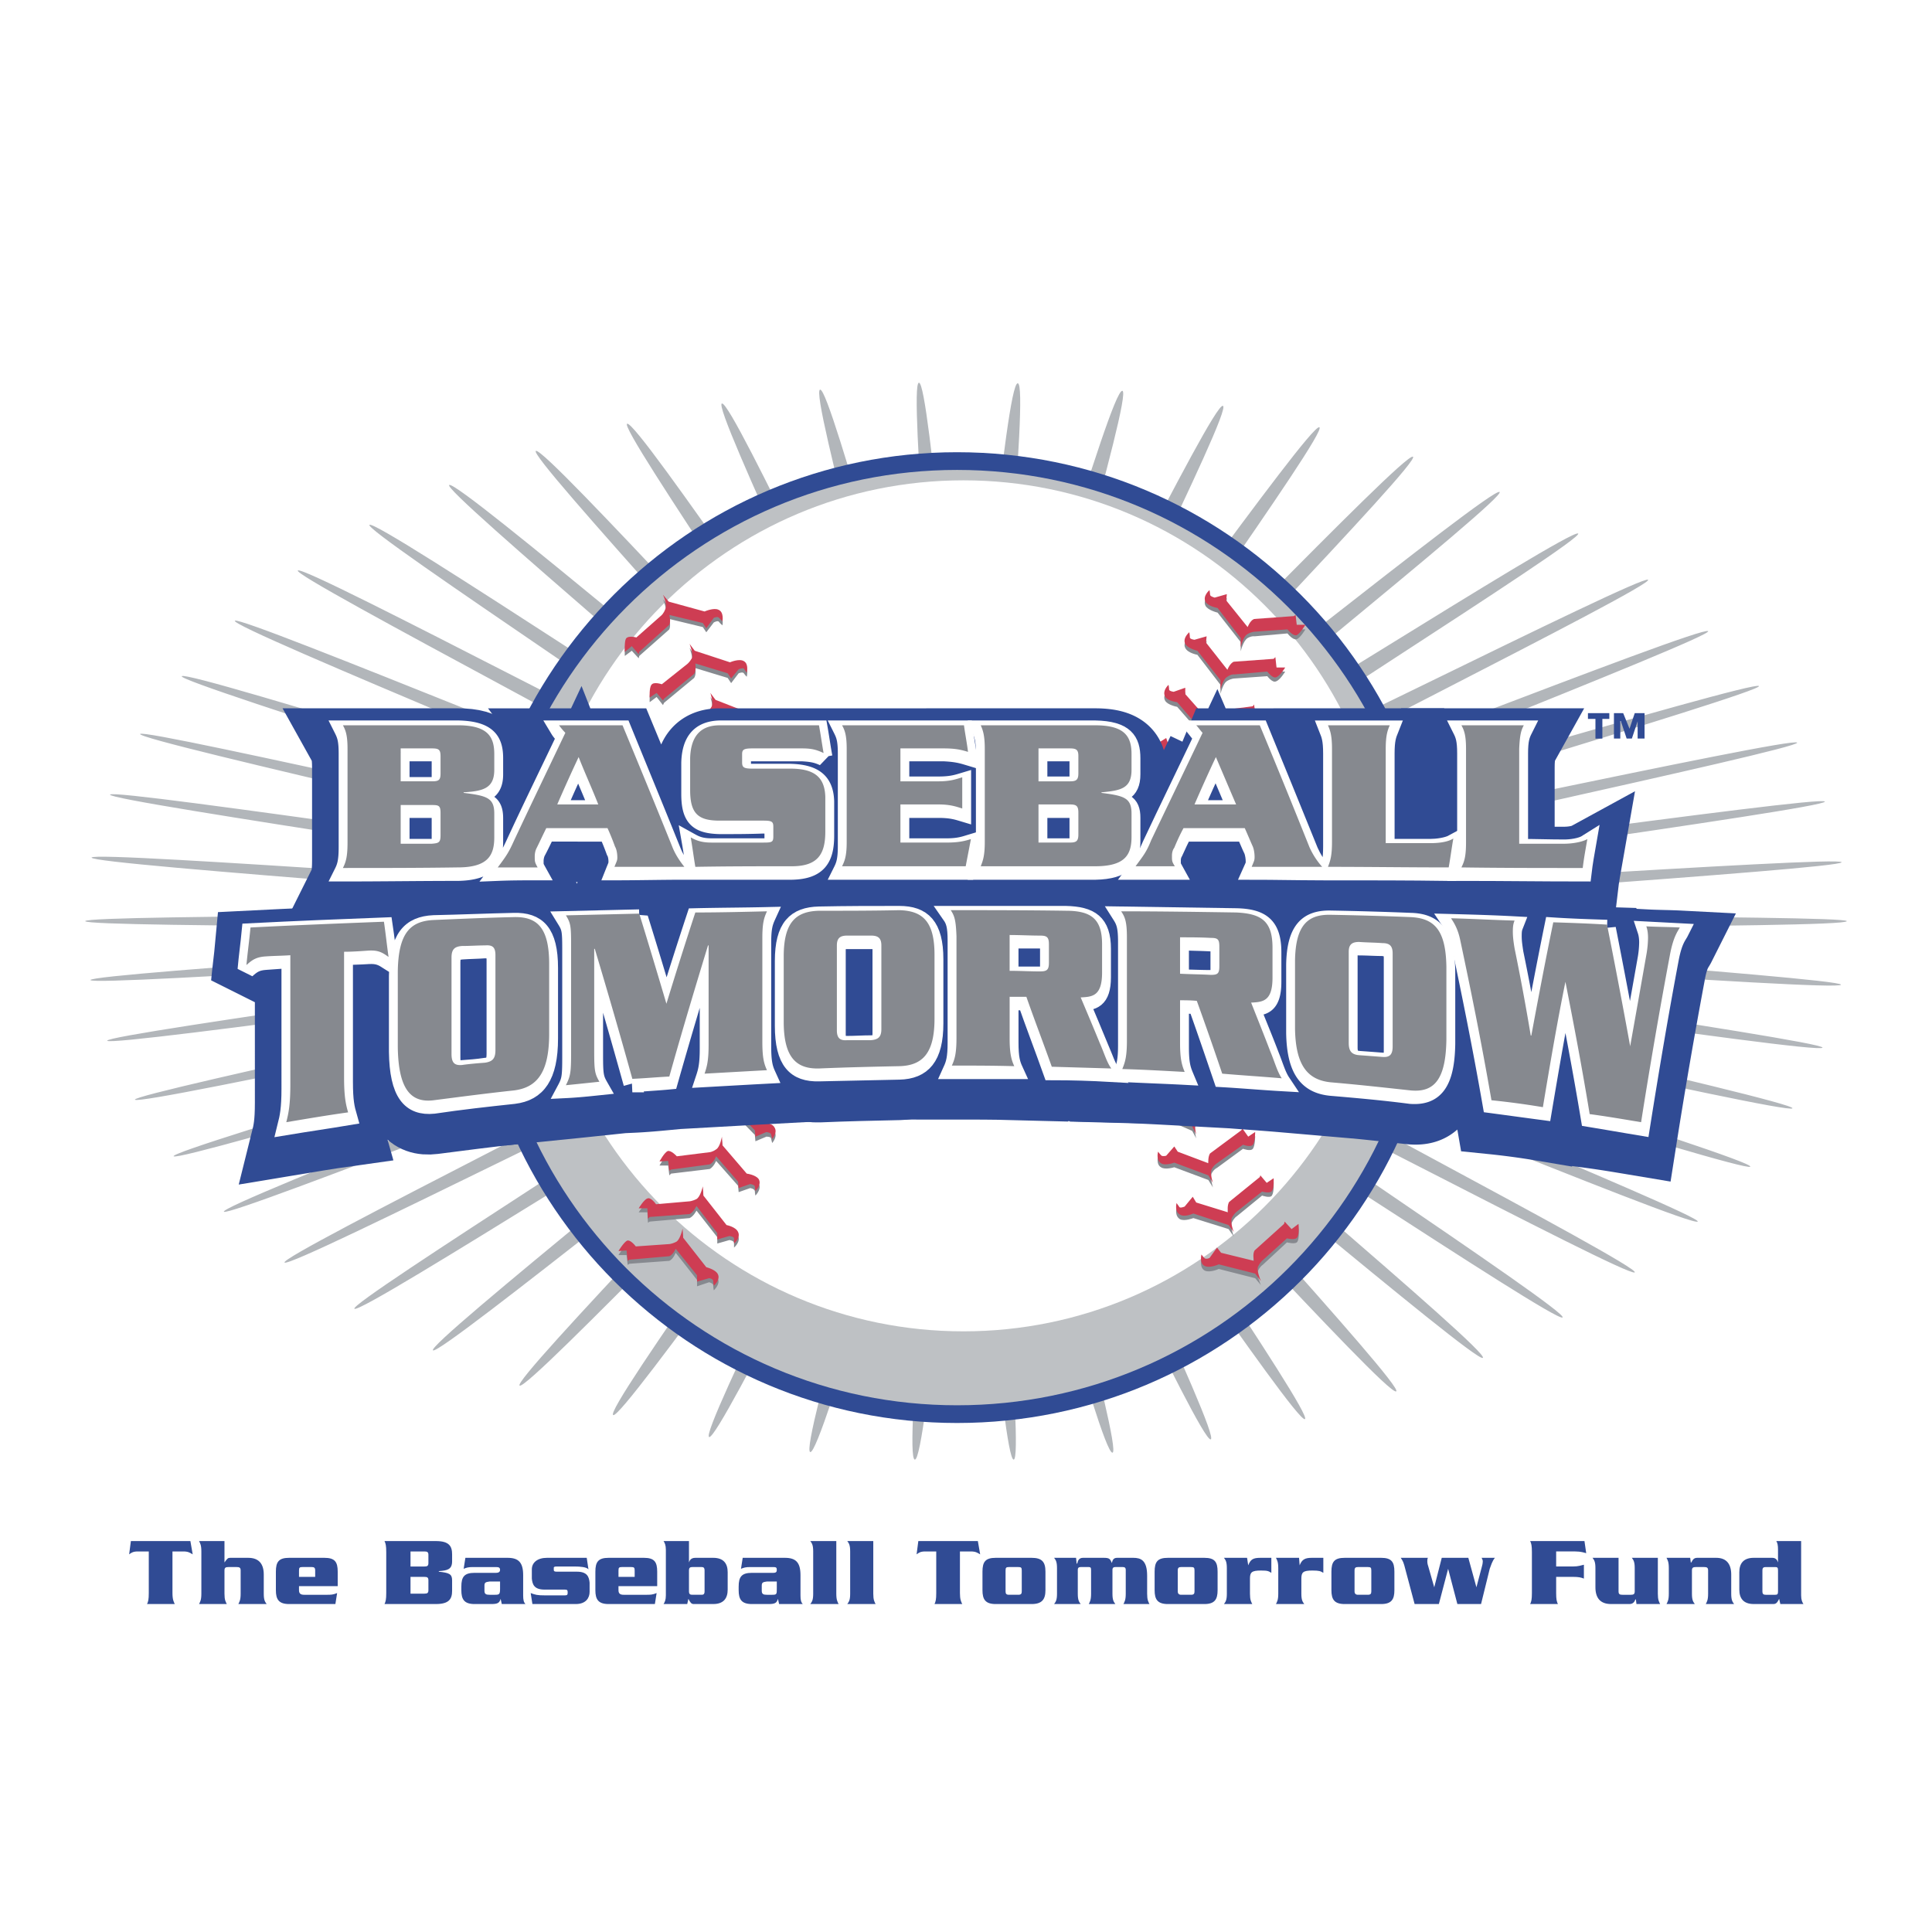 <svg xmlns="http://www.w3.org/2000/svg" width="2500" height="2500" viewBox="0 0 192.756 192.756"><path fill-rule="evenodd" clip-rule="evenodd" fill="#fff" d="M0 0h192.756v192.756H0V0z"/><path d="M184.252 91.903c0 .749-55.682.461-55.738 1.153-.059.749 55.277 4.495 55.162 5.188-.174.748-55.393-3.517-55.623-2.825-.23.749 54.066 8.415 53.777 9.106-.287.75-54.297-7.551-54.643-6.859-.346.693 52.051 12.221 51.646 12.912s-52.512-11.412-52.973-10.779c-.461.693 49.342 15.91 48.764 16.602-.518.635-49.859-15.16-50.492-14.525-.576.633 45.883 19.426 45.248 20.002-.691.633-46.633-18.619-47.381-18.043-.691.576 41.848 22.539 41.098 23.115-.807.518-42.713-21.904-43.576-21.385-.807.518 37.293 25.42 36.371 25.881-.807.518-38.217-24.729-39.139-24.268s32.164 27.84 31.184 28.303c-.922.402-33.258-27.381-34.238-26.977-.98.402 26.631 29.973 25.594 30.318-1.039.404-27.842-29.512-28.879-29.166-1.037.289 20.809 31.645 19.771 31.934-1.039.23-22.078-31.299-23.115-31.068-1.096.23 14.814 32.855 13.719 33.086-1.096.172-16.082-32.625-17.234-32.51-1.096.172 8.531 33.721 7.436 33.836-1.152.115-9.914-33.549-11.066-33.434-1.096.059 2.305 34.066 1.209 34.125-1.094 0-3.631-34.01-4.726-34.01-1.21 0-3.977 34.01-5.13 34.01-1.21-.059 2.479-34.066 1.268-34.182-1.21-.059-10.548 33.547-11.701 33.432-1.153-.174 9.107-33.662 7.955-33.836-1.153-.172-16.946 32.51-18.042 32.338-1.095-.23 15.563-32.74 14.468-32.971-1.095-.289-22.999 31.068-24.037 30.779-1.152-.287 21.673-31.414 20.578-31.703-1.038-.346-28.936 29.168-29.916 28.764-1.038-.346 27.61-29.57 26.63-29.973-.98-.404-34.354 26.859-35.276 26.457-.922-.461 33.144-27.381 32.279-27.842-.922-.518-39.253 24.211-40.118 23.691-.864-.461 38.159-24.785 37.352-25.361-.807-.52-43.577 21.326-44.326 20.75-.749-.576 42.597-21.961 41.963-22.537-.692-.576-47.381 18.041-48.015 17.465-.634-.635 46.517-18.791 45.94-19.367-.576-.635-50.436 14.467-50.955 13.834-.519-.635 49.802-15.219 49.34-15.91-.403-.633-52.799 10.953-53.202 10.262-.346-.635 52.338-11.645 51.992-12.336-.289-.691-54.471 7.146-54.759 6.455-.23-.691 54.183-7.954 53.952-8.646-.173-.692-55.508 3.286-55.624 2.593-.117-.691 55.334-4.091 55.276-4.783-.057-.691-55.796-.403-55.796-1.095s55.682-.462 55.796-1.153c.058-.75-55.335-4.438-55.162-5.188.115-.749 55.393 3.574 55.566 2.825.23-.692-54.01-8.416-53.721-9.107.288-.692 54.298 7.551 54.644 6.859.346-.691-52.05-12.22-51.646-12.911.403-.634 52.453 11.471 52.915 10.779.461-.634-49.283-15.909-48.764-16.543.519-.691 49.917 15.103 50.493 14.468.634-.634-45.882-19.367-45.19-20.001.634-.576 46.632 18.676 47.323 18.1.749-.577-41.848-22.596-41.041-23.114.75-.576 42.712 21.846 43.519 21.327.807-.519-37.236-25.42-36.371-25.881.864-.519 38.273 24.728 39.196 24.325.865-.461-32.164-27.898-31.242-28.302.98-.461 33.316 27.322 34.297 26.919.979-.404-26.63-29.974-25.65-30.319 1.037-.346 27.84 29.512 28.936 29.224.98-.346-20.866-31.703-19.829-31.933 1.095-.289 22.077 31.299 23.172 31.068 1.038-.23-14.814-32.913-13.718-33.086 1.095-.23 16.082 32.625 17.177 32.452 1.095-.173-8.531-33.72-7.378-33.836 1.095-.115 9.856 33.547 11.009 33.49 1.095-.115-2.248-34.124-1.153-34.181 1.095 0 3.631 34.066 4.727 34.066 1.154 0 3.919-34.066 5.13-34.008 1.211 0-2.479 34.008-1.326 34.124 1.211.058 10.549-33.49 11.76-33.374 1.152.115-9.107 33.604-8.014 33.778 1.154.173 16.947-32.51 18.043-32.279 1.152.173-15.506 32.683-14.469 32.971 1.096.23 23.057-31.126 24.094-30.838 1.096.288-21.672 31.414-20.635 31.76 1.096.288 28.936-29.167 29.973-28.821 1.039.346-27.668 29.57-26.688 29.974.98.403 34.355-26.861 35.334-26.458.922.461-33.201 27.438-32.279 27.898.865.461 39.254-24.267 40.119-23.748.807.519-38.158 24.843-37.41 25.362.809.519 43.635-21.27 44.385-20.75.75.576-42.654 21.961-41.963 22.538.691.576 47.322-18.042 47.957-17.408.635.577-46.516 18.733-45.939 19.368.576.576 50.494-14.526 51.012-13.892.461.634-49.801 15.275-49.398 15.909.461.634 52.857-10.952 53.203-10.261.404.634-52.281 11.701-51.992 12.335.346.692 54.527-7.147 54.76-6.456.287.691-54.125 7.954-53.953 8.646.174.692 55.508-3.286 55.623-2.594.117.692-55.277 4.15-55.219 4.784.053.689 55.735.459 55.735 1.093z" fill-rule="evenodd" clip-rule="evenodd" fill="#b2b6ba"/><path d="M48.853 93.574c0 25.766 20.866 46.631 46.632 46.631 25.824 0 46.689-20.865 46.689-46.631s-20.865-46.689-46.689-46.689c-25.766 0-46.632 20.924-46.632 46.689z" fill-rule="evenodd" clip-rule="evenodd" fill="#304b94" stroke="#304b94" stroke-width="3.534" stroke-miterlimit="2.613"/><path d="M48.853 93.574c0 25.766 20.866 46.631 46.632 46.631 25.824 0 46.689-20.865 46.689-46.631s-20.865-46.689-46.689-46.689c-25.766 0-46.632 20.924-46.632 46.689z" fill-rule="evenodd" clip-rule="evenodd" fill="#bec1c4"/><path fill-rule="evenodd" clip-rule="evenodd" fill="#fff" d="M113.525 98.186h3.748v1.787h-3.748v-1.787z"/><path fill-rule="evenodd" clip-rule="evenodd" fill="#304b94" d="M140.791 73.918h2.766v8.762h-2.766v-8.762z"/><path d="M138.6 90.404c0-23.46-19.021-42.481-42.481-42.481S53.638 66.944 53.638 90.404c0 23.403 19.021 42.424 42.481 42.424 23.459 0 42.481-19.021 42.481-42.424z" fill-rule="evenodd" clip-rule="evenodd" fill="#fff"/><path d="M70.295 61.411l-3.574-.922-.577-.692s.461.98.231 1.441c-.173.403-.404.576-.404.576l-2.479 2.19s-.807-.173-1.038.115c-.173.346-.115 1.326-.115 1.326l.691-.519.691.75.058-.231 2.998-2.651c.173-.404 0-1.038 0-1.038l3.343.807.346.519.75-.98s.403-.23.519-.058c.116.173.346.346.346.346s.173-.864-.403-1.152c-.46-.231-1.383.173-1.383.173zM64.819 70.057s-.058-.98.173-1.326c.231-.288 1.038-.058 1.038-.058l2.536-2.018s.23-.173.461-.576c.173-.403-.231-1.441-.231-1.441l.519.75 3.516 1.095s.922-.346 1.384-.115c.519.288.288 1.153.288 1.153s-.173-.173-.288-.346c-.116-.173-.519 0-.519 0l-.75.98-.346-.519-3.228-.98s.115.634-.115.98l-2.998 2.479-.115.231-.634-.807-.691.518zM66.664 74.61s0-.922.231-1.268c.23-.288 1.038.058 1.038.058l2.594-1.902s.23-.115.461-.576c.231-.403-.115-1.383-.115-1.383l.519.749 3.401 1.268s.864-.288 1.326-.058c.519.346.23 1.153.23 1.153s-.173-.173-.288-.346c-.115-.173-.519 0-.519 0l-.807.865-.288-.519-3.113-1.095s.116.634-.173.98l-3.112 2.248-.058.231-.634-.807-.693.402zM68.105 79.222s.058-.922.288-1.21c.289-.288 1.038.058 1.038.058l2.652-1.729s.23-.116.519-.519c.23-.403-.058-1.383-.058-1.383l.461.75 3.286 1.44s.865-.23 1.326.058c.461.346.173 1.153.173 1.153s-.173-.23-.23-.404c-.115-.173-.519-.057-.519-.057l-.865.864-.288-.519-2.998-1.326s.058.634-.173.98l-3.228 2.075-.115.231-.519-.865-.75.403zM69.2 83.833s.115-.922.346-1.21c.23-.23.979.115.979.115l2.767-1.556s.231-.116.519-.461c.23-.403 0-1.383 0-1.383l.404.75 3.17 1.614s.922-.173 1.326.115c.461.404.115 1.153.115 1.153s-.115-.23-.23-.403c-.058-.173-.461-.058-.461-.058l-.922.807-.23-.576-2.94-1.441s.058.634-.23.98l-3.286 1.844-.115.231-.461-.865-.751.344zM69.834 88.444s.173-.922.404-1.153c.288-.23.98.173.98.173l2.824-1.383s.23-.116.519-.461c.288-.346.115-1.383.115-1.383l.346.807 3.112 1.787s.865-.173 1.269.173c.461.346.058 1.153.058 1.153s-.115-.23-.23-.403c-.058-.173-.461-.115-.461-.115l-.922.75-.23-.577-2.824-1.556s0 .576-.289.922l-3.401 1.672-.057.173-.461-.865-.752.286zM70.065 93.113s.23-.922.519-1.153c.23-.23.922.23.922.23l2.883-1.268s.288-.058.576-.403c.288-.346.23-1.384.23-1.384l.288.807 2.94 1.96s.922-.115 1.268.23c.461.461 0 1.153 0 1.153s-.115-.23-.173-.403c-.058-.173-.461-.116-.461-.116l-.98.692-.173-.576-2.709-1.729s-.058.634-.403.865l-3.459 1.499-.115.173-.404-.865-.749.288zM70.007 97.725s.288-.922.519-1.152c.346-.174.979.287.979.287l2.94-1.037s.288-.058.576-.403c.346-.346.288-1.326.288-1.326l.288.807 2.825 2.133s.922-.059 1.268.287c.403.461-.058 1.154-.058 1.154s-.115-.23-.173-.404c-.058-.172-.461-.172-.461-.172l-1.038.633-.173-.576-2.594-1.902s-.058.635-.403.865l-3.516 1.326-.173.172-.346-.922-.748.23zM69.546 102.336s.288-.865.576-1.096c.346-.172.979.346.979.346l2.998-.922s.289 0 .634-.346c.346-.287.346-1.326.346-1.326l.173.865 2.767 2.248s.922 0 1.268.402c.346.463-.173 1.154-.173 1.154s-.116-.23-.116-.404c-.058-.23-.461-.172-.461-.172l-1.095.576-.115-.635-2.479-2.018s-.115.576-.461.865l-3.632 1.037-.173.174-.288-.924-.748.176zM68.682 107.004s.403-.863.691-1.094c.346-.174.922.402.922.402l3.113-.748s.288 0 .634-.289c.346-.289.461-1.326.461-1.326l.116.865 2.651 2.422s.922.057 1.21.461c.404.518-.173 1.152-.173 1.152s-.115-.23-.115-.461c-.058-.174-.461-.174-.461-.174l-1.095.52-.058-.635-2.421-2.189s-.173.633-.519.863l-3.746.865-.115.174-.23-.924-.865.116zM67.471 111.674s.403-.922.749-1.096c.288-.115.922.461.922.461l3.113-.576s.288 0 .691-.287c.346-.23.519-1.326.519-1.326l.116.922 2.479 2.594s.98.115 1.21.52c.346.518-.23 1.152-.23 1.152l-.115-.461c0-.174-.461-.174-.461-.174l-1.095.461-.058-.633-2.306-2.363s-.173.633-.576.807l-3.805.691-.173.174-.173-.98-.807.114zM65.799 116.285s.461-.865.807-.98c.346-.172.922.52.922.52l3.228-.461s.289 0 .692-.23c.404-.23.577-1.326.577-1.326l.058.922 2.42 2.768s.922.172 1.211.633c.288.52-.346 1.154-.346 1.154s-.058-.289-.058-.463c-.058-.23-.461-.287-.461-.287l-1.153.404-.058-.635-2.19-2.479s-.23.576-.634.807l-3.862.461-.173.174-.116-.98h-.864v-.002zM72.486 122.625l-2.306-2.939-.058-.922s-.23 1.096-.634 1.326c-.461.23-.75.23-.75.23l-3.285.23s-.519-.691-.865-.576c-.346.172-.865.979-.865.979h.865l.058 1.039.173-.115 3.977-.348c.404-.172.692-.748.692-.748l2.075 2.65v.635l1.21-.346s.461.059.461.289v.461s.692-.578.403-1.154c-.229-.461-1.151-.691-1.151-.691zM70.468 126.891l-2.306-2.998-.058-.863s-.23 1.037-.634 1.268c-.461.23-.75.23-.75.23l-3.286.23s-.519-.691-.865-.518c-.346.115-.864.979-.864.979h.807l.115.98.173-.115 3.977-.289c.404-.172.634-.807.634-.807l2.133 2.709v.635l1.21-.404s.403.115.403.289c0 .23.058.52.058.52s.692-.635.403-1.154c-.227-.519-1.15-.692-1.15-.692zM121.596 126.604l3.631.922.578.691s-.461-.98-.289-1.441c.23-.461.461-.576.461-.576l2.422-2.248s.863.23 1.037-.059c.23-.346.115-1.324.115-1.324l-.691.518-.691-.748-.059.23-2.939 2.65c-.23.404-.057 1.039-.057 1.039l-3.287-.865-.402-.52-.75 1.039s-.346.172-.52.057c-.115-.174-.287-.346-.287-.346s-.23.865.346 1.152c.516.231 1.382-.171 1.382-.171zM127.072 117.957s.057.98-.174 1.326c-.172.287-.979 0-.979 0l-2.537 2.074s-.23.115-.461.576c-.23.404.174 1.441.174 1.441l-.52-.75-3.516-1.096s-.865.348-1.326.117c-.576-.346-.346-1.154-.346-1.154s.172.174.287.346c.115.174.52 0 .52 0l.807-.979.346.518 3.17.98s-.115-.635.115-.98l3.057-2.479.057-.23.635.75.691-.46zM125.227 113.346s0 .979-.23 1.268-.979 0-.979 0l-2.594 1.902s-.289.115-.52.52c-.23.402.115 1.439.115 1.439l-.461-.748-3.4-1.27s-.924.289-1.326 0c-.52-.287-.289-1.152-.289-1.152s.174.23.289.404c.115.172.52 0 .52 0l.807-.922.346.576 3.055 1.094s-.059-.633.172-.979l3.113-2.248.115-.23.576.807.691-.461zM123.787 108.734s-.059.98-.289 1.268c-.23.289-.98-.057-.98-.057l-2.709 1.729s-.23.115-.461.518c-.287.348 0 1.385 0 1.385l-.402-.75-3.287-1.441s-.922.23-1.324-.057c-.52-.346-.23-1.152-.23-1.152s.172.23.287.402c.115.174.52 0 .52 0l.865-.807.23.52 2.996 1.268s-.057-.635.23-.922l3.229-2.076.057-.23.578.807.69-.405zM122.748 104.123s-.115.98-.402 1.211c-.23.287-.98-.115-.98-.115l-2.709 1.555s-.289.115-.518.52c-.289.346-.059 1.383-.059 1.383l-.404-.807-3.17-1.613s-.922.23-1.326-.059c-.461-.402-.115-1.152-.115-1.152s.174.174.23.346c.117.174.52.115.52.115l.922-.807.23.52 2.883 1.439s0-.633.23-.922l3.344-1.902.057-.172.52.863.747-.403zM122.115 99.512s-.174.98-.461 1.211c-.23.23-.98-.174-.98-.174l-2.768 1.383s-.287.115-.576.463c-.287.346-.115 1.383-.115 1.383l-.346-.807-3.055-1.787s-.922.172-1.326-.174c-.402-.402-.057-1.152-.057-1.152s.172.23.23.404c.057.172.518.115.518.115l.924-.75.23.576 2.766 1.557s0-.635.289-.922l3.4-1.672.115-.174.461.865.751-.345zM121.826 94.9s-.172.922-.461 1.153c-.287.23-.98-.23-.98-.23l-2.881 1.268s-.23.059-.576.404c-.289.346-.174 1.383-.174 1.383l-.287-.865-2.998-1.901s-.922.058-1.268-.288c-.404-.403 0-1.153 0-1.153s.115.23.23.403c.057.23.461.116.461.116l.98-.634.172.576 2.709 1.729s.059-.633.346-.922l3.459-1.441.115-.23.404.922.749-.29zM121.941 90.289s-.287.923-.576 1.096c-.287.23-.98-.289-.98-.289l-2.939 1.095s-.23.058-.576.403c-.346.289-.287 1.326-.287 1.326l-.23-.807-2.883-2.133s-.865.058-1.211-.346c-.402-.403.059-1.152.059-1.152s.115.288.172.461c.059.173.461.115.461.115l1.039-.634.115.634 2.594 1.902s.115-.634.402-.922l3.574-1.268.115-.173.346.922.805-.23zM122.402 85.62s-.346.922-.633 1.096c-.289.23-.922-.289-.922-.289l-2.998.865s-.289.058-.635.346c-.346.346-.346 1.384-.346 1.384l-.23-.865-2.766-2.305s-.924 0-1.211-.346c-.404-.519.115-1.152.115-1.152s.115.23.172.403c0 .173.463.173.463.173l1.037-.576.115.576 2.535 2.075s.115-.634.404-.865l3.689-1.095.115-.173.287.922.809-.174zM123.211 81.009s-.348.864-.693 1.038c-.287.23-.922-.346-.922-.346l-3.055.692s-.287.058-.691.346c-.346.288-.404 1.326-.404 1.326l-.172-.865-2.652-2.421s-.922-.058-1.209-.519c-.348-.461.23-1.153.23-1.153s.057.288.115.461c0 .23.461.23.461.23l1.094-.519.059.577 2.42 2.248s.115-.634.52-.864l3.688-.923.172-.115.23.922.809-.115zM124.479 76.34s-.461.865-.75 1.038c-.346.173-.922-.461-.922-.461l-3.17.634s-.289 0-.635.23c-.402.288-.518 1.326-.518 1.326l-.117-.865-2.535-2.594s-.922-.115-1.211-.576c-.346-.519.289-1.153.289-1.153s.057.289.057.461c.059.23.461.23.461.23l.924-.519.172.461 2.422 2.594s.172-.634.518-.807l3.805-.692.174-.173.172.979.864-.113zM126.15 71.671s-.52.864-.865 1.038c-.346.173-.865-.519-.865-.519l-3.227.403s-.289 0-.693.289c-.402.23-.576 1.326-.576 1.326l-.057-.922-2.422-2.767s-.979-.173-1.211-.634c-.287-.519.348-1.153.348-1.153s.057.288.057.461c0 .23.461.289.461.289l1.154-.404v.577l2.246 2.536s.174-.634.578-.807l3.918-.519.117-.115.172.979.865-.058zM119.463 65.33l2.307 2.998v.922s.23-1.095.691-1.326c.402-.23.691-.23.691-.23l3.285-.231s.52.692.865.52c.402-.115.922-.98.922-.98h-.865l-.115-.98-.172.115-3.977.288c-.404.173-.635.807-.635.807l-2.133-2.652.057-.634-1.209.346s-.461-.115-.461-.288c0-.23-.059-.461-.059-.461s-.691.576-.402 1.095c.231.518 1.21.691 1.21.691z" fill-rule="evenodd" clip-rule="evenodd" fill="#86898f"/><path d="M121.48 61.122l2.307 2.94v.922s.23-1.038.691-1.326c.402-.23.691-.173.691-.173l3.285-.288s.52.691.922.576c.346-.115.865-.98.865-.98h-.865l-.115-1.038-.172.173-3.977.288c-.404.173-.635.807-.635.807l-2.133-2.709.057-.634-1.209.346s-.463-.057-.463-.288c0-.173-.057-.461-.057-.461s-.691.576-.404 1.153c.232.462 1.212.692 1.212.692z" fill-rule="evenodd" clip-rule="evenodd" fill="#86898f"/><path d="M70.295 61.007l-3.574-.98-.577-.691s.461.98.231 1.441c-.173.461-.404.634-.404.634l-2.479 2.19s-.807-.23-1.038.115c-.173.288-.115 1.326-.115 1.326l.691-.577.691.807.058-.23 2.998-2.709c.173-.346 0-.98 0-.98l3.343.807.346.519.75-1.038s.403-.173.519 0l.346.346s.173-.922-.403-1.152c-.46-.231-1.383.172-1.383.172zM64.819 69.595s-.058-.979.173-1.268c.231-.346 1.038-.058 1.038-.058l2.536-2.018s.23-.173.461-.576c.173-.461-.231-1.441-.231-1.441l.519.691 3.516 1.153s.922-.403 1.384-.115c.519.288.288 1.152.288 1.152s-.173-.23-.288-.403c-.116-.115-.519.058-.519.058l-.75.922-.346-.519-3.228-.98s.115.634-.115 1.038l-2.998 2.479-.115.173-.634-.75-.691.462zM66.664 74.207s0-.98.231-1.268c.23-.289 1.038 0 1.038 0l2.594-1.845s.23-.173.461-.576c.231-.404-.115-1.384-.115-1.384l.519.692 3.401 1.326s.864-.346 1.326-.058c.519.288.23 1.153.23 1.153s-.173-.23-.288-.403c-.115-.116-.519 0-.519 0l-.807.922-.288-.519-3.113-1.153s.116.634-.173.98l-3.112 2.306-.058.173-.634-.807-.693.461zM68.105 78.818s.058-.979.288-1.268c.289-.231 1.038.115 1.038.115l2.652-1.729s.23-.115.519-.519c.23-.403-.058-1.441-.058-1.441l.461.807 3.286 1.441s.865-.288 1.326 0c.461.346.173 1.153.173 1.153s-.173-.173-.23-.346c-.115-.173-.519-.058-.519-.058l-.865.865-.288-.577-2.998-1.268s.058.634-.173.98l-3.228 2.075-.115.173-.519-.807-.75.404zM69.2 83.429s.115-.979.346-1.21c.23-.289.979.115.979.115l2.767-1.557s.231-.115.519-.461c.23-.403 0-1.441 0-1.441l.404.807 3.17 1.613s.922-.23 1.326.116c.461.346.115 1.153.115 1.153s-.115-.23-.23-.404c-.058-.173-.461-.058-.461-.058l-.922.807-.23-.576-2.94-1.441s.058.634-.23.922l-3.286 1.902-.115.173-.461-.807-.751.347zM69.834 88.041s.173-.922.404-1.21c.288-.23.98.231.98.231l2.824-1.441s.23-.058.519-.403c.288-.403.115-1.441.115-1.441l.346.807 3.112 1.787s.865-.173 1.269.173c.461.404.058 1.153.058 1.153s-.115-.23-.23-.403c-.058-.173-.461-.058-.461-.058l-.922.749-.23-.576-2.824-1.614s0 .634-.289.923l-3.401 1.671-.057.23-.461-.865-.752.287zM70.065 92.652s.23-.922.519-1.153c.23-.23.922.231.922.231l2.883-1.21s.288-.116.576-.404c.288-.346.23-1.383.23-1.383l.288.807 2.94 1.959s.922-.115 1.268.231c.461.403 0 1.153 0 1.153s-.115-.231-.173-.404-.461-.115-.461-.115l-.98.692-.173-.577-2.709-1.787s-.058.634-.403.922l-3.459 1.499-.115.173-.404-.865-.749.231zM70.007 97.32s.288-.922.519-1.152c.346-.23.979.289.979.289l2.94-1.096s.288-.058.576-.346c.346-.346.288-1.383.288-1.383l.288.865 2.825 2.076s.922-.059 1.268.346c.403.461-.058 1.152-.058 1.152s-.115-.23-.173-.461c-.058-.174-.461-.115-.461-.115l-1.038.635-.173-.578-2.594-1.901s-.058.634-.403.864l-3.516 1.268-.173.174-.346-.865-.748.228zM69.546 101.932s.288-.922.576-1.094c.346-.23.979.346.979.346l2.998-.922s.289-.059.634-.348c.346-.287.346-1.324.346-1.324l.173.807 2.767 2.305s.922 0 1.268.404c.346.461-.173 1.152-.173 1.152s-.116-.287-.116-.461c-.058-.172-.461-.172-.461-.172l-1.095.576-.115-.576-2.479-2.076s-.115.635-.461.865l-3.632 1.094-.173.174-.288-.922-.748.172zM68.682 106.602s.403-.922.691-1.096c.346-.172.922.404.922.404l3.113-.75s.288-.057.634-.346c.346-.289.461-1.326.461-1.326l.116.865 2.651 2.479s.922.057 1.21.461c.404.461-.173 1.152-.173 1.152s-.115-.287-.115-.461c-.058-.172-.461-.172-.461-.172l-1.095.518-.058-.633-2.421-2.191s-.173.576-.519.807l-3.746.924-.115.172-.23-.98-.865.173zM67.471 111.213s.403-.865.749-1.037c.288-.174.922.461.922.461l3.113-.576s.288 0 .691-.289c.346-.289.519-1.326.519-1.326l.116.865 2.479 2.65s.98.059 1.21.52c.346.52-.23 1.152-.23 1.152s-.058-.287-.115-.461c0-.172-.461-.23-.461-.23l-1.095.461-.058-.633-2.306-2.363s-.173.633-.576.863l-3.805.691-.173.117-.173-.924-.807.059zM65.799 115.881s.461-.863.807-1.037c.346-.115.922.52.922.52l3.228-.404s.289 0 .692-.287c.404-.23.577-1.27.577-1.27l.058.865 2.42 2.824s.922.115 1.211.576c.288.576-.346 1.152-.346 1.152s-.058-.287-.058-.461c-.058-.172-.461-.23-.461-.23l-1.153.404-.058-.635-2.19-2.535s-.23.633-.634.807l-3.862.518-.173.117-.116-.98-.864.056zM72.486 122.223l-2.306-2.939-.058-.924s-.23 1.039-.634 1.27c-.461.23-.75.23-.75.23l-3.285.287s-.519-.748-.865-.576c-.346.115-.865.98-.865.98h.865l.058 1.037.173-.172 3.977-.289c.404-.174.692-.807.692-.807l2.075 2.709v.633l1.21-.346s.461.059.461.23v.52s.692-.576.403-1.152c-.229-.519-1.151-.691-1.151-.691z" fill-rule="evenodd" clip-rule="evenodd" fill="#ce3d53"/><path d="M70.468 126.43l-2.306-2.939-.058-.922s-.23 1.094-.634 1.324c-.461.232-.75.232-.75.232l-3.286.23s-.519-.693-.865-.576c-.346.172-.864 1.037-.864 1.037l.807-.059.115 1.037.173-.115 3.977-.346c.404-.172.634-.748.634-.748l2.133 2.65v.635l1.21-.346s.403.057.403.287c0 .174.058.463.058.463s.692-.578.403-1.154c-.227-.46-1.15-.69-1.15-.69zM121.596 126.143l3.631.922.578.748s-.461-1.037-.289-1.439c.23-.461.461-.635.461-.635l2.422-2.191s.863.232 1.037-.115c.23-.346.115-1.324.115-1.324l-.691.518-.691-.748-.059.23-2.939 2.65c-.23.404-.057 1.037-.057 1.037l-3.287-.807-.402-.518-.75 1.037s-.346.172-.52 0a4.14 4.14 0 0 1-.287-.346s-.23.922.346 1.152c.516.231 1.382-.171 1.382-.171zM127.072 117.553s.057.98-.174 1.268c-.172.289-.979.059-.979.059l-2.537 2.018s-.23.174-.461.576c-.23.461.174 1.441.174 1.441l-.52-.691-3.516-1.152s-.865.402-1.326.113c-.576-.287-.346-1.152-.346-1.152s.172.23.287.404c.115.115.52-.059.52-.059l.807-.979.346.576 3.17.979s-.115-.633.115-1.037l3.057-2.479.057-.172.635.748.691-.461zM125.227 112.941s0 .98-.23 1.268c-.23.289-.979 0-.979 0l-2.594 1.846s-.289.172-.52.576.115 1.383.115 1.383l-.461-.748-3.4-1.27s-.924.346-1.326.059c-.52-.346-.289-1.152-.289-1.152s.174.23.289.346c.115.172.52.057.52.057l.807-.922.346.52 3.055 1.152s-.059-.635.172-.98l3.113-2.305.115-.174.576.807.691-.463zM123.787 108.33s-.059.98-.289 1.27c-.23.23-.98-.117-.98-.117l-2.709 1.73s-.23.115-.461.52c-.287.402 0 1.439 0 1.439l-.402-.807-3.287-1.441s-.922.289-1.324 0c-.52-.346-.23-1.152-.23-1.152s.172.174.287.346c.115.174.52.059.52.059l.865-.865.23.576 2.996 1.268s-.057-.633.23-.979l3.229-2.076.057-.172.578.807.69-.406zM122.748 103.719s-.115.922-.402 1.211c-.23.289-.98-.115-.98-.115l-2.709 1.557s-.289.115-.518.461c-.289.404-.059 1.441-.059 1.441l-.404-.807-3.17-1.615s-.922.23-1.326-.115c-.461-.346-.115-1.152-.115-1.152s.174.23.23.402c.117.174.52.059.52.059l.922-.807.23.576 2.883 1.441s0-.635.23-.98l3.344-1.844.057-.174.52.807.747-.346zM122.115 99.107s-.174.924-.461 1.154c-.23.287-.98-.174-.98-.174l-2.768 1.441s-.287.057-.576.402c-.287.404-.115 1.385-.115 1.385l-.346-.75-3.055-1.787s-.922.115-1.326-.172c-.402-.404-.057-1.154-.057-1.154s.172.23.23.404c.057.174.518.057.518.057l.924-.748.23.576 2.766 1.613s0-.633.289-.922l3.4-1.672.115-.23.461.865.751-.288zM121.826 94.497s-.172.922-.461 1.153c-.287.23-.98-.23-.98-.23l-2.881 1.21s-.23.059-.576.404c-.289.346-.174 1.383-.174 1.383l-.287-.807-2.998-1.96s-.922.115-1.268-.23c-.404-.404 0-1.153 0-1.153s.115.23.23.403c.057.173.461.115.461.115l.98-.691.172.576 2.709 1.788s.059-.635.346-.923l3.459-1.499.115-.173.404.864.749-.23zM121.941 89.828s-.287.922-.576 1.153c-.287.231-.98-.288-.98-.288l-2.939 1.095s-.23.058-.576.346c-.346.346-.287 1.384-.287 1.384l-.23-.865-2.883-2.075s-.865.057-1.211-.346c-.402-.461.059-1.152.059-1.152s.115.23.172.461c.059.173.461.115.461.115l1.039-.634.115.576 2.594 1.902s.115-.634.402-.865l3.574-1.268.115-.173.346.864.805-.23zM122.402 85.216s-.346.865-.633 1.095c-.289.173-.922-.346-.922-.346l-2.998.923s-.289.058-.635.346-.346 1.326-.346 1.326l-.23-.807-2.766-2.306s-.924 0-1.211-.403c-.404-.461.115-1.153.115-1.153s.115.23.172.461c0 .173.463.173.463.173l1.037-.577.115.577L117.1 86.6s.115-.634.404-.865l3.689-1.095.115-.173.287.922.807-.173zM123.211 80.547s-.348.922-.693 1.095c-.287.173-.922-.403-.922-.403l-3.055.749s-.287.058-.691.346c-.346.23-.404 1.325-.404 1.325l-.172-.864-2.652-2.479s-.922-.058-1.209-.461c-.348-.461.23-1.153.23-1.153s.057.288.115.461c0 .173.461.173.461.173l1.094-.519.059.634 2.42 2.19s.115-.634.52-.807l3.688-.92.172-.173.23.979.809-.173zM124.479 75.936s-.461.865-.75 1.038c-.346.173-.922-.461-.922-.461l-3.17.576s-.289 0-.635.289c-.402.288-.518 1.325-.518 1.325l-.117-.864-2.535-2.651s-.922-.058-1.211-.519c-.346-.519.289-1.153.289-1.153s.057.288.057.461c.059.173.461.231.461.231l.924-.577.172.519 2.422 2.537s.172-.577.518-.807l3.805-.691.174-.173.172.979.864-.059zM126.15 71.267s-.52.864-.865.98c-.346.173-.865-.461-.865-.461l-3.227.404s-.289 0-.693.23c-.402.289-.576 1.326-.576 1.326l-.057-.864-2.422-2.825s-.979-.115-1.211-.576c-.287-.577.348-1.153.348-1.153s.057.23.057.461c0 .173.461.23.461.23l1.154-.403v.634l2.246 2.536s.174-.634.578-.807l3.918-.519.117-.173.172 1.038.865-.058zM119.463 64.926l2.307 2.94v.922s.23-1.038.691-1.268c.402-.288.691-.231.691-.231l3.285-.288s.52.691.865.576c.402-.116.922-.98.922-.98h-.865l-.115-1.038-.172.173-3.977.288c-.404.173-.635.807-.635.807l-2.133-2.709.057-.634-1.209.346s-.461-.058-.461-.23c0-.23-.059-.519-.059-.519s-.691.577-.402 1.153c.231.462 1.21.692 1.21.692z" fill-rule="evenodd" clip-rule="evenodd" fill="#ce3d53"/><path d="M121.48 60.661l2.307 2.998v.922s.23-1.095.691-1.326c.402-.23.691-.23.691-.23l3.285-.23s.52.692.922.577c.346-.173.865-1.038.865-1.038h-.865l-.115-.98-.172.115-3.977.288c-.404.173-.635.807-.635.807l-2.133-2.652.057-.634-1.209.346s-.463-.115-.463-.288-.057-.461-.057-.461-.691.576-.404 1.152c.232.461 1.212.634 1.212.634z" fill-rule="evenodd" clip-rule="evenodd" fill="#ce3d53"/><path d="M39.976 82.161h3.112c.692 0 .865.058.865.75v2.248c0 .75-.173.807-.865.807-1.037.058-2.017.058-3.112.058v-3.863zm0-5.648h3.112c.692 0 .865.058.865.749v1.729c0 .692-.173.807-.865.807h-3.112v-3.285zm-5.303 9.395c0 1.441-.173 1.959-.461 2.536 3.862 0 7.609-.058 11.471-.058 2.998-.058 3.631-1.21 3.631-2.998v-2.363c0-1.557-.692-1.787-3.055-2.075v-.058c1.96-.115 3.055-.403 3.055-2.248v-1.556c0-1.729-.634-2.882-3.631-2.882H34.212c.289.519.461 1.038.461 2.363v9.339z" fill-rule="evenodd" clip-rule="evenodd" fill="#304b94"/><path d="M39.976 82.161h3.112c.692 0 .865.058.865.75v2.248c0 .75-.173.807-.865.807-1.037.058-2.017.058-3.112.058v-3.863zm0-5.648h3.112c.692 0 .865.058.865.749v1.729c0 .692-.173.807-.865.807h-3.112v-3.285zm-5.303 9.395c0 1.441-.173 1.959-.461 2.536 3.862 0 7.609-.058 11.471-.058 2.998-.058 3.631-1.21 3.631-2.998v-2.363c0-1.557-.692-1.787-3.055-2.075v-.058c1.96-.115 3.055-.403 3.055-2.248v-1.556c0-1.729-.634-2.882-3.631-2.882H34.212c.289.519.461 1.038.461 2.363v9.339z" fill="none" stroke="#304b94" stroke-width="7.076" stroke-miterlimit="2.613"/><path d="M55.597 82.104a168.217 168.217 0 0 1 2.133-4.726c.634 1.613 1.326 3.112 1.96 4.726h-4.093zm5.015 2.363c.288.634.519 1.211.749 1.845.173.288.23.75.23 1.095 0 .288-.058.346-.288.922h6.975c-.461-.576-.922-1.268-1.21-2.017-1.671-4.15-3.286-8.07-4.957-12.104h-6.34c.173.23.403.519.634.749-1.729 3.631-3.4 7.09-5.13 10.779-.519 1.153-.75 1.499-1.614 2.652h3.978c-.288-.519-.288-.577-.288-1.095 0-.289.058-.576.173-.807.346-.692.634-1.326.979-2.018l6.109-.001zM82.169 76.974c-.634-.288-1.095-.461-2.133-.461h-4.957c-.864 0-1.038.115-1.038.576v.807c0 .519.173.634 1.038.634h3.747c2.306 0 3.458.75 3.516 2.825v3.401c0 2.306-.749 3.516-3.343 3.516-3.285 0-6.398 0-9.626.058-.173-1.037-.288-1.959-.461-2.939.519.289 1.038.519 2.075.519h5.188c.865 0 .98-.058.98-.634v-.922c0-.52-.115-.634-.98-.634h-4.38c-2.133 0-2.939-.692-2.939-3.055v-3.17c.058-2.19 1.038-3.286 2.939-3.286h9.915c.171.92.287 1.785.459 2.765zM94.447 85.908c1.269 0 1.845-.173 2.421-.404l-.519 2.767H84.014c.288-.576.461-1.095.461-2.42v-9.28c0-1.326-.173-1.845-.461-2.363h12.162c.115.865.288 1.729.403 2.651-.576-.173-1.152-.346-2.421-.346h-4.323v3.285h3.805c1.21 0 1.787-.23 2.363-.403v3.113c-.576-.173-1.153-.404-2.363-.404h-3.805v3.805l4.612-.001zM103.611 82.104h3.113c.635 0 .865.116.865.807v2.19c0 .691-.23.807-.865.807h-3.113v-3.804zm0-5.591h3.113c.635 0 .865.058.865.749v1.729c0 .692-.23.807-.865.807h-3.113v-3.285zm-5.359 9.279c0 1.384-.174 1.902-.404 2.479h11.414c2.996 0 3.631-1.152 3.631-2.939v-2.363c0-1.499-.691-1.729-2.998-2.018v-.058c1.961-.173 2.998-.403 2.998-2.248v-1.556c0-1.729-.635-2.882-3.631-2.882H97.848c.23.519.404 1.038.404 2.363v9.222zM119.176 82.104a165.388 165.388 0 0 1 2.133-4.726c.691 1.613 1.324 3.112 2.018 4.726h-4.151zm5.013 2.363c.289.634.52 1.211.807 1.845.117.288.174.691.174 1.038 0 .346-.057.403-.289.979h7.033a7.604 7.604 0 0 1-1.268-1.959 906.171 906.171 0 0 0-4.957-12.162h-6.342c.23.23.404.519.635.749-1.729 3.631-3.4 7.09-5.131 10.722-.461 1.095-.748 1.499-1.557 2.593h3.92c-.287-.461-.287-.519-.287-1.037 0-.288.057-.577.23-.807.287-.692.576-1.326.922-1.96l6.11-.001zM142.693 85.965c.633 0 1.672-.057 2.305-.461-.172.98-.287 1.902-.461 2.882-4.092 0-8.012-.058-12.047-.058.23-.576.404-1.095.404-2.478v-9.28c0-1.326-.174-1.845-.404-2.363h6.168c-.23.519-.404 1.038-.404 2.363v9.395h4.439z" fill-rule="evenodd" clip-rule="evenodd" fill="#304b94" stroke="#304b94" stroke-width="7.076" stroke-miterlimit="2.613"/><path d="M156.066 86.023c.633 0 1.67-.115 2.305-.461-.172.98-.346 1.902-.461 2.882-4.092 0-8.012-.058-12.105-.058.289-.577.461-1.095.461-2.479v-9.338c0-1.326-.172-1.845-.461-2.363h6.227c-.289.519-.404 1.038-.461 2.363v9.453l4.495.001z" fill-rule="evenodd" clip-rule="evenodd" fill="#304b94"/><path d="M156.066 86.023c.633 0 1.67-.115 2.305-.461-.172.98-.346 1.902-.461 2.882-4.092 0-8.012-.058-12.105-.058.289-.577.461-1.095.461-2.479v-9.338c0-1.326-.172-1.845-.461-2.363h6.227c-.289.519-.461 1.038-.461 2.363v9.453l4.495.001z" fill="none" stroke="#304b94" stroke-width="7.076" stroke-miterlimit="2.613"/><path d="M38.305 93.805c.173 1.153.288 2.306.461 3.459-.634-.404-1.038-.635-2.018-.576-.807.057-1.614.115-2.42.115v12.508c0 1.959.173 2.709.403 3.516-2.075.289-4.093.635-6.168.98.231-.922.404-1.729.404-3.805V97.148c-.807 0-1.614.057-2.421.115-.979.057-1.383.346-1.959.865.115-1.27.288-2.479.404-3.748 4.494-.229 8.818-.402 13.314-.575zM45.048 97.379c0-.865.346-1.096 1.038-1.152.807 0 1.556-.059 2.306-.059.75-.058 1.038.173 1.038.98v9.453c0 .865-.288 1.152-1.038 1.268-.75.059-1.499.115-2.306.23-.691.059-1.038-.172-1.038-1.096v-9.624zm-5.36 8.933c.058 4.15 1.268 5.592 3.574 5.303 2.709-.346 5.303-.691 8.012-.979 2.306-.289 3.516-1.787 3.516-5.65v-6.975c0-3.63-1.21-4.726-3.516-4.668-2.709.058-5.303.173-8.012.288-2.306.058-3.516 1.268-3.574 5.13v7.551z" fill-rule="evenodd" clip-rule="evenodd" fill="#304b94" stroke="#304b94" stroke-width="7.076" stroke-miterlimit="2.613"/><path d="M69.373 92.883c2.421-.058 4.727-.058 7.148-.116-.289.634-.461 1.153-.461 2.652v10.376c0 1.613.173 2.189.461 2.824-2.133.115-4.15.23-6.226.346.23-.691.403-1.268.403-2.883v-9.914h-.058a666.977 666.977 0 0 0-3.862 13.027c-1.21.115-2.421.23-3.689.287a642.453 642.453 0 0 0-3.747-12.969h-.058v10.145c0 2.018.058 2.307.519 3.113-1.095.115-2.19.23-3.343.346.461-.922.519-1.268.519-3.285V96.053c0-1.844-.058-2.132-.519-2.882 2.479-.057 4.842-.115 7.32-.173.922 2.94 1.787 5.879 2.709 8.934a593.8 593.8 0 0 1 2.884-9.049z" fill-rule="evenodd" clip-rule="evenodd" fill="#304b94"/><path d="M69.373 92.883c2.421-.058 4.727-.058 7.148-.116-.289.634-.461 1.153-.461 2.652v10.376c0 1.613.173 2.189.461 2.824-2.133.115-4.15.23-6.226.346.23-.691.403-1.268.403-2.883v-9.914h-.058a666.977 666.977 0 0 0-3.862 13.027c-1.21.115-2.421.23-3.689.287a642.453 642.453 0 0 0-3.747-12.969h-.058v10.145c0 2.018.058 2.307.519 3.113-1.095.115-2.19.23-3.343.346.461-.922.519-1.268.519-3.285V96.053c0-1.844-.058-2.132-.519-2.882 2.479-.057 4.842-.115 7.32-.173.922 2.94 1.787 5.879 2.709 8.934a593.8 593.8 0 0 1 2.884-9.049z" fill="none" stroke="#304b94" stroke-width="7.076" stroke-miterlimit="2.613"/><path d="M83.495 96.168c0-.749.346-.979 1.038-.979h2.363c.692 0 1.038.23 1.038.979v8.357c0 .809-.346 1.039-1.038 1.096h-2.363c-.692.059-1.038-.172-1.038-.98v-8.473zm-5.303 7.609c0 3.516 1.21 4.727 3.516 4.668 2.709-.115 5.303-.172 8.012-.23 2.305-.057 3.516-1.268 3.516-4.727V97.09c0-3.342-1.211-4.438-3.516-4.438-2.709 0-5.303.058-8.012.058-2.306.058-3.516 1.153-3.516 4.554v6.513z" fill-rule="evenodd" clip-rule="evenodd" fill="#304b94" stroke="#304b94" stroke-width="7.076" stroke-miterlimit="2.613"/><path d="M100.73 95.13c1.037 0 2.018 0 2.996.058.693 0 .924.115.924.807v1.903c0 .748-.23.863-.924.863-.979 0-1.959-.057-2.996-.057V95.13zm1.672 6.169c.807 2.305 1.672 4.553 2.535 6.975 2.018.057 3.92.115 5.938.172-.461-.633-.691-1.498-1.152-2.535-.635-1.557-1.27-3.055-1.902-4.555 1.152-.057 2.133-.115 2.133-2.479v-2.824c0-2.594-1.154-3.343-3.633-3.343-3.861-.058-7.607-.058-11.47-.058.404.577.519 1.096.577 2.594v10.145c0 1.557-.173 2.133-.461 2.768 2.075 0 4.093 0 6.226.057-.289-.691-.461-1.268-.461-2.766v-4.15l1.67-.001z" fill-rule="evenodd" clip-rule="evenodd" fill="#304b94"/><path d="M100.73 95.13c1.037 0 2.018 0 2.996.058.693 0 .924.115.924.807v1.903c0 .748-.23.863-.924.863-.979 0-1.959-.057-2.996-.057V95.13zm1.672 6.169c.807 2.305 1.672 4.553 2.535 6.975 2.018.057 3.92.115 5.938.172-.461-.633-.691-1.498-1.152-2.535-.635-1.557-1.27-3.055-1.902-4.555 1.152-.057 2.133-.115 2.133-2.479v-2.824c0-2.594-1.154-3.343-3.633-3.343-3.861-.058-7.607-.058-11.47-.058.404.577.577 1.096.577 2.594v10.145c0 1.557-.173 2.133-.461 2.768 2.075 0 4.093 0 6.226.057-.289-.691-.461-1.268-.461-2.766v-4.15l1.67-.001z" fill="none" stroke="#304b94" stroke-width="7.076" stroke-miterlimit="2.613"/><path d="M117.734 95.361c1.037 0 2.018 0 3.055.058.691 0 .865.115.865.864v1.961c0 .748-.174.863-.865.863-1.037-.057-2.018-.057-3.055-.115v-3.631zm1.672 6.34a344.07 344.07 0 0 1 2.535 7.264c2.018.172 3.92.287 5.938.461-.461-.691-.691-1.613-1.152-2.768-.635-1.613-1.268-3.17-1.902-4.783 1.152-.059 2.133-.115 2.133-2.479v-2.998c0-2.651-1.096-3.458-3.631-3.516-3.863-.058-7.609-.116-11.471-.173.402.634.576 1.153.576 2.652v10.318c0 1.557-.174 2.133-.461 2.824 2.133.057 4.092.172 6.225.287-.289-.691-.461-1.324-.461-2.881v-4.266c.576.002 1.095.002 1.671.058zM134.564 96.803c0-.75.348-.98 1.039-.98.807.058 1.557.058 2.305.115.691 0 1.037.23 1.037 1.037v9.281c0 .863-.346 1.094-1.037 1.037-.748-.057-1.498-.115-2.305-.174-.691-.057-1.039-.346-1.039-1.209v-9.107zm-5.359 7.666c.057 3.689 1.268 5.131 3.574 5.361 2.709.23 5.303.518 7.953.807 2.363.23 3.518-1.096 3.574-5.072v-7.264c-.057-3.689-1.211-4.842-3.574-4.957a363.974 363.974 0 0 0-7.953-.23c-2.307-.058-3.518 1.038-3.574 4.553v6.802z" fill-rule="evenodd" clip-rule="evenodd" fill="#304b94" stroke="#304b94" stroke-width="7.076" stroke-miterlimit="2.613"/><path d="M156.182 99.799c-.809 3.979-1.5 8.014-2.248 12.51a77.844 77.844 0 0 0-5.131-.693c-1.037-5.994-2.074-11.066-3.113-15.966-.23-1.095-.576-1.671-.922-2.19 2.191.058 4.209.173 6.34.231-.113.288-.172.519-.172 1.095 0 .519.059.98.172 1.672.578 2.824 1.096 5.59 1.615 8.703h.057c.75-4.035 1.441-7.666 2.191-11.297 1.787.058 3.516.115 5.361.173a848.759 848.759 0 0 1 2.305 12.162c.576-3.17 1.096-6.109 1.613-9.049a10.34 10.34 0 0 0 .174-1.729c0-.461-.059-.865-.174-1.153 1.096.058 2.248.058 3.344.115-.174.346-.635.807-.98 2.708a575.284 575.284 0 0 0-2.881 16.717c-1.73-.289-3.4-.576-5.131-.807-.807-4.901-1.614-9.108-2.42-13.202z" fill-rule="evenodd" clip-rule="evenodd" fill="#304b94"/><path d="M156.182 99.799c-.809 3.979-1.5 8.014-2.248 12.51a77.844 77.844 0 0 0-5.131-.693c-1.037-5.994-2.074-11.066-3.113-15.966-.23-1.095-.576-1.671-.922-2.19 2.191.058 4.209.173 6.34.231-.113.288-.172.519-.172 1.095 0 .519.059.98.172 1.672.578 2.824 1.096 5.59 1.615 8.703h.057c.75-4.035 1.441-7.666 2.191-11.297 1.787.058 3.516.115 5.361.173a848.759 848.759 0 0 1 2.305 12.162c.576-3.17 1.096-6.109 1.613-9.049a10.34 10.34 0 0 0 .174-1.729c0-.461-.059-.865-.174-1.153 1.096.058 2.248.058 3.344.115-.174.346-.635.807-.98 2.708a575.284 575.284 0 0 0-2.881 16.717c-1.73-.289-3.4-.576-5.131-.807-.807-4.901-1.614-9.108-2.42-13.202z" fill="none" stroke="#304b94" stroke-width="7.076" stroke-miterlimit="2.613"/><path d="M39.976 80.72h3.112c.692 0 .865.115.865.807v2.248c0 .691-.173.807-.865.807h-3.112V80.72zm0-5.648h3.112c.692 0 .865.115.865.807v1.729c0 .691-.173.807-.865.807h-3.112v-3.343zm-5.303 9.453c0 1.44-.173 1.959-.461 2.536 3.862 0 7.609-.058 11.471-.058 2.998-.057 3.631-1.21 3.631-2.997v-2.363c0-1.556-.692-1.787-3.055-2.075v-.058c1.96-.173 3.055-.461 3.055-2.249v-1.614c0-1.729-.634-2.824-3.631-2.882H34.212c.289.576.461 1.037.461 2.421v9.339zM55.597 80.72c.692-1.614 1.383-3.17 2.133-4.727.634 1.557 1.326 3.113 1.96 4.727h-4.093zm5.015 2.363c.288.634.519 1.21.749 1.845.173.288.23.691.23 1.037s-.058.404-.288.98c2.363 0 4.611-.058 6.975-.058a6.628 6.628 0 0 1-1.21-1.96c-1.671-4.15-3.286-8.07-4.957-12.162h-6.34c.173.288.403.519.634.807-1.729 3.632-3.4 7.032-5.13 10.779-.519 1.095-.75 1.499-1.614 2.651 1.384-.057 2.651-.057 3.978-.057-.288-.519-.288-.519-.288-1.038 0-.289.058-.577.173-.865.346-.634.634-1.268.979-1.96l6.109.001zM82.169 75.533c-.634-.288-1.095-.404-2.133-.461h-4.957c-.864 0-1.038.115-1.038.634v.807c0 .519.173.576 1.038.576h3.747c2.306.058 3.458.807 3.516 2.882v3.401c0 2.306-.749 3.458-3.343 3.516h-9.626c-.173-.98-.288-1.902-.461-2.882.519.288 1.038.519 2.075.519h5.188c.865 0 .98-.058.98-.634v-.98c0-.519-.115-.576-.98-.634-1.498.058-2.882.058-4.38.058-2.133-.058-2.939-.692-2.939-3.113v-3.113c.058-2.248 1.038-3.285 2.939-3.343h9.915c.171.98.287 1.844.459 2.767zM94.447 84.525c1.269 0 1.845-.231 2.421-.404-.173.922-.346 1.787-.519 2.767H84.014c.288-.577.461-1.096.461-2.479v-9.223c0-1.384-.173-1.845-.461-2.421h12.162c.115.922.288 1.787.403 2.709-.576-.173-1.152-.346-2.421-.403h-4.323v3.285h3.805c1.21 0 1.787-.173 2.363-.346v3.055c-.576-.173-1.153-.346-2.363-.346h-3.805v3.805l4.612.001z" fill-rule="evenodd" clip-rule="evenodd" fill="#fff" stroke="#fff" stroke-width="1.769" stroke-miterlimit="2.613"/><path d="M103.611 80.72h3.113c.635 0 .865.115.865.807v2.19c0 .692-.23.807-.865.807h-3.113V80.72zm0-5.648h3.113c.635 0 .865.115.865.807v1.729c0 .691-.23.749-.865.749h-3.113v-3.285zm-5.359 9.338c0 1.383-.174 1.902-.404 2.479h11.414c2.996-.058 3.631-1.21 3.631-2.94v-2.363c0-1.499-.691-1.729-2.998-2.018v-.057c1.961-.173 2.998-.461 2.998-2.249v-1.614c0-1.729-.635-2.824-3.631-2.882H97.848c.23.576.404 1.037.404 2.421v9.223z" fill-rule="evenodd" clip-rule="evenodd" fill="#fff"/><path d="M103.611 80.72h3.113c.635 0 .865.115.865.807v2.19c0 .692-.23.807-.865.807h-3.113V80.72zm0-5.648h3.113c.635 0 .865.115.865.807v1.729c0 .691-.23.749-.865.749h-3.113v-3.285zm-5.359 9.338c0 1.383-.174 1.902-.404 2.479h11.414c2.996-.058 3.631-1.21 3.631-2.94v-2.363c0-1.499-.691-1.729-2.998-2.018v-.058c1.961-.173 2.998-.461 2.998-2.249v-1.614c0-1.729-.635-2.824-3.631-2.882H97.848c.23.576.404 1.037.404 2.421v9.224z" fill="none" stroke="#fff" stroke-width="1.769" stroke-miterlimit="2.613"/><path d="M119.176 80.72c.691-1.614 1.383-3.17 2.133-4.727.691 1.557 1.324 3.113 2.018 4.727h-4.151zm5.013 2.363c.289.576.52 1.21.807 1.787.117.346.174.749.174 1.095s-.057.404-.289.923c2.363 0 4.611.058 7.033.058-.52-.577-.922-1.268-1.268-2.018-1.672-4.15-3.287-8.07-4.957-12.162h-6.342c.23.288.404.519.635.807-1.729 3.632-3.4 7.032-5.131 10.721-.461 1.095-.748 1.499-1.557 2.594h3.92c-.287-.519-.287-.519-.287-1.038 0-.289.057-.577.23-.865.287-.634.576-1.268.922-1.902h6.11zM142.693 84.583c.633 0 1.672-.116 2.305-.461-.172.98-.287 1.902-.461 2.882-4.092-.057-8.012-.057-12.047-.057.23-.577.404-1.095.404-2.479v-9.28c0-1.384-.174-1.845-.404-2.421h6.168c-.23.576-.404 1.037-.404 2.421v9.396l4.439-.001z" fill-rule="evenodd" clip-rule="evenodd" fill="#fff" stroke="#fff" stroke-width="1.769" stroke-miterlimit="2.613"/><path d="M156.066 84.64c.633 0 1.67-.115 2.305-.519-.172.98-.346 1.96-.461 2.94-4.092 0-8.012-.058-12.105-.058.289-.576.461-1.095.461-2.536v-9.28c0-1.384-.172-1.845-.461-2.421h6.227c-.289.576-.404 1.037-.461 2.421v9.396c1.556 0 2.995.057 4.495.057z" fill-rule="evenodd" clip-rule="evenodd" fill="#fff"/><path d="M156.066 84.64c.633 0 1.67-.115 2.305-.519-.172.98-.346 1.96-.461 2.94-4.092 0-8.012-.058-12.105-.058.289-.576.461-1.095.461-2.536v-9.28c0-1.384-.172-1.845-.461-2.421h6.227c-.289.576-.461 1.037-.461 2.421v9.396c1.556 0 2.995.057 4.495.057z" fill="none" stroke="#fff" stroke-width="1.769" stroke-miterlimit="2.613"/><path d="M38.305 92.421c.173 1.153.288 2.248.461 3.458-.634-.404-1.038-.634-2.018-.577-.807.058-1.614.058-2.42.116v12.509c0 1.959.173 2.65.403 3.457-2.075.348-4.093.635-6.168.98.231-.922.404-1.729.404-3.746V95.706l-2.421.173c-.979.058-1.383.347-1.959.864.115-1.325.288-2.536.404-3.747 4.494-.229 8.818-.402 13.314-.575zM45.048 95.995c0-.865.346-1.095 1.038-1.153.807-.058 1.556-.058 2.306-.115.75 0 1.038.23 1.038 1.038v9.396c0 .922-.288 1.211-1.038 1.268-.75.115-1.499.174-2.306.23-.691.115-1.038-.172-1.038-1.094v-9.57zm-5.36 8.935c.058 4.15 1.268 5.533 3.574 5.303 2.709-.402 5.303-.691 8.012-.98 2.306-.287 3.516-1.844 3.516-5.648v-7.031c0-3.575-1.21-4.669-3.516-4.612-2.709.058-5.303.173-8.012.23-2.306.115-3.516 1.326-3.574 5.188v7.55z" fill-rule="evenodd" clip-rule="evenodd" fill="#fff" stroke="#fff" stroke-width="1.769" stroke-miterlimit="2.613"/><path d="M69.373 91.499c2.421-.058 4.727-.058 7.148-.115-.289.634-.461 1.152-.461 2.651v10.375c0 1.615.173 2.191.461 2.826-2.133.113-4.15.23-6.226.346.23-.693.403-1.326.403-2.941v-9.914h-.058c-1.268 4.208-2.536 8.416-3.862 13.085-1.21.115-2.421.172-3.689.287a778.572 778.572 0 0 0-3.747-13.027h-.058v10.203c0 1.961.058 2.307.519 3.113-1.095.115-2.19.23-3.343.287.461-.863.519-1.209.519-3.227v-10.78c0-1.845-.058-2.133-.519-2.882 2.479-.058 4.842-.116 7.32-.173a575.292 575.292 0 0 1 2.709 8.934 446.318 446.318 0 0 1 2.884-9.048z" fill-rule="evenodd" clip-rule="evenodd" fill="#fff"/><path d="M69.373 91.499c2.421-.058 4.727-.058 7.148-.115-.289.634-.461 1.152-.461 2.651v10.375c0 1.615.173 2.191.461 2.826-2.133.113-4.15.23-6.226.346.23-.693.403-1.326.403-2.941v-9.914h-.058c-1.268 4.208-2.536 8.416-3.862 13.085-1.21.115-2.421.172-3.689.287a778.572 778.572 0 0 0-3.747-13.027h-.058v10.203c0 1.961.058 2.307.519 3.113-1.095.115-2.19.23-3.343.287.461-.863.519-1.209.519-3.227v-10.78c0-1.845-.058-2.133-.519-2.882 2.479-.058 4.842-.116 7.32-.173a575.292 575.292 0 0 1 2.709 8.934 446.318 446.318 0 0 1 2.884-9.048z" fill="none" stroke="#fff" stroke-width="1.769" stroke-miterlimit="2.613"/><path d="M83.495 94.785c0-.749.346-.98 1.038-.98h2.363c.692 0 1.038.173 1.038.922v8.416c0 .807-.346 1.037-1.038 1.037-.807 0-1.557.059-2.363.059-.692 0-1.038-.23-1.038-.98v-8.474zm-5.303 7.551c0 3.574 1.21 4.727 3.516 4.668 2.709-.057 5.303-.115 8.012-.172 2.305-.059 3.516-1.326 3.516-4.727v-6.398c0-3.343-1.211-4.438-3.516-4.438-2.709 0-5.303 0-8.012.058-2.306.058-3.516 1.153-3.516 4.554v6.455z" fill-rule="evenodd" clip-rule="evenodd" fill="#fff" stroke="#fff" stroke-width="1.769" stroke-miterlimit="2.613"/><path d="M100.73 93.748h2.996c.693 0 .924.115.924.864v1.902c0 .75-.23.865-.924.807h-2.996v-3.573zm1.672 6.166c.807 2.307 1.672 4.555 2.535 6.975 2.018 0 3.92.059 5.938.174-.461-.691-.691-1.498-1.152-2.537-.635-1.555-1.27-3.055-1.902-4.553 1.152-.059 2.133-.174 2.133-2.479v-2.825c0-2.594-1.154-3.343-3.633-3.401h-11.47c.404.577.519 1.095.577 2.594v10.145c0 1.557-.173 2.133-.461 2.766h6.226c-.289-.633-.461-1.209-.461-2.766v-4.094l1.67.001z" fill-rule="evenodd" clip-rule="evenodd" fill="#fff"/><path d="M100.73 93.748h2.996c.693 0 .924.115.924.864v1.902c0 .75-.23.865-.924.807h-2.996v-3.573zm1.672 6.166c.807 2.307 1.672 4.555 2.535 6.975 2.018 0 3.92.059 5.938.174-.461-.691-.691-1.498-1.152-2.537-.635-1.555-1.27-3.055-1.902-4.553 1.152-.059 2.133-.174 2.133-2.479v-2.825c0-2.594-1.154-3.343-3.633-3.401h-11.47c.404.577.577 1.095.577 2.594v10.145c0 1.557-.173 2.133-.461 2.766h6.226c-.289-.633-.461-1.209-.461-2.766v-4.094l1.67.001z" fill="none" stroke="#fff" stroke-width="1.769" stroke-miterlimit="2.613"/><path d="M117.734 93.92c1.037.058 2.018.058 3.055.115.691 0 .865.115.865.864v1.903c0 .807-.174.922-.865.863-1.037 0-2.018-.057-3.055-.057V93.92zm1.672 6.342c.863 2.42 1.672 4.783 2.535 7.32 2.018.115 3.92.287 5.938.402-.461-.691-.691-1.557-1.152-2.709-.635-1.672-1.268-3.17-1.902-4.783 1.152-.059 2.133-.115 2.133-2.537v-2.94c0-2.651-1.096-3.458-3.631-3.516l-11.471-.173c.402.634.576 1.153.576 2.652v10.317c0 1.557-.174 2.133-.461 2.768 2.133.115 4.092.174 6.225.287-.289-.691-.461-1.268-.461-2.881v-4.266c.576.059 1.095.059 1.671.059zM134.564 95.419c0-.807.348-1.038 1.039-.98.807 0 1.557.058 2.305.058.691.058 1.037.288 1.037 1.095v9.281c0 .863-.346 1.094-1.037 1.037-.748-.059-1.498-.115-2.305-.174-.691-.057-1.039-.346-1.039-1.211v-9.106zm-5.359 7.608c.057 3.746 1.268 5.188 3.574 5.418 2.709.23 5.303.461 7.953.807 2.363.174 3.518-1.152 3.574-5.129v-7.205c-.057-3.689-1.211-4.9-3.574-4.958a363.974 363.974 0 0 0-7.953-.23c-2.307-.058-3.518 1.037-3.574 4.553v6.744z" fill-rule="evenodd" clip-rule="evenodd" fill="#fff" stroke="#fff" stroke-width="1.769" stroke-miterlimit="2.613"/><path d="M156.182 98.359c-.809 4.035-1.5 8.068-2.248 12.508-1.73-.23-3.402-.461-5.131-.691-1.037-5.938-2.074-11.01-3.113-15.967-.23-1.095-.576-1.614-.922-2.133 2.191.058 4.209.115 6.34.23-.113.288-.172.461-.172 1.095 0 .519.059.922.172 1.671a215.244 215.244 0 0 1 1.615 8.705h.057c.75-4.035 1.441-7.667 2.191-11.356 1.787.115 3.516.173 5.361.23a851.672 851.672 0 0 1 2.305 12.163c.576-3.229 1.096-6.109 1.613-9.05a10.32 10.32 0 0 0 .174-1.729c0-.461-.059-.865-.174-1.211 1.096.058 2.248.115 3.344.173-.174.346-.635.807-.98 2.652-.979 5.188-1.902 10.606-2.881 16.774-1.73-.289-3.4-.578-5.131-.865-.807-4.841-1.614-9.05-2.42-13.199z" fill-rule="evenodd" clip-rule="evenodd" fill="#fff"/><path d="M156.182 98.359c-.809 4.035-1.5 8.068-2.248 12.508-1.73-.23-3.402-.461-5.131-.691-1.037-5.938-2.074-11.01-3.113-15.967-.23-1.095-.576-1.614-.922-2.133 2.191.058 4.209.115 6.34.23-.113.288-.172.461-.172 1.095 0 .519.059.922.172 1.671a215.244 215.244 0 0 1 1.615 8.705h.057c.75-4.035 1.441-7.667 2.191-11.356 1.787.115 3.516.173 5.361.23a851.672 851.672 0 0 1 2.305 12.163c.576-3.229 1.096-6.109 1.613-9.05a10.32 10.32 0 0 0 .174-1.729c0-.461-.059-.865-.174-1.211 1.096.058 2.248.115 3.344.173-.174.346-.635.807-.98 2.652-.979 5.188-1.902 10.606-2.881 16.774-1.73-.289-3.4-.578-5.131-.865-.807-4.841-1.614-9.05-2.42-13.199z" fill="none" stroke="#fff" stroke-width="1.769" stroke-miterlimit="2.613"/><path d="M39.976 80.317h3.112c.692 0 .865.058.865.807v2.19c0 .75-.173.807-.865.865h-3.112v-3.862zm0-5.649h3.112c.692 0 .865.115.865.807v1.671c0 .692-.173.807-.865.807h-3.112v-3.285zm-5.303 9.395c0 1.441-.173 1.96-.461 2.536 3.862 0 7.609 0 11.471-.058 2.998 0 3.631-1.21 3.631-2.997v-2.363c0-1.557-.692-1.787-3.055-2.075v-.058c1.96-.115 3.055-.404 3.055-2.248v-1.556c0-1.729-.634-2.882-3.631-2.882H34.212c.289.519.461 1.038.461 2.363v9.338zM55.597 80.259a169.58 169.58 0 0 1 2.133-4.727c.634 1.614 1.326 3.112 1.96 4.727h-4.093zm5.015 2.364c.288.634.519 1.21.749 1.844.173.289.23.75.23 1.095 0 .289-.058.346-.288.922h6.975c-.461-.576-.922-1.268-1.21-2.018-1.671-4.15-3.286-8.07-4.957-12.104h-6.34c.173.23.403.519.634.75-1.729 3.631-3.4 7.09-5.13 10.779-.519 1.153-.75 1.499-1.614 2.651h3.978c-.288-.519-.288-.577-.288-1.095 0-.288.058-.576.173-.807.346-.692.634-1.326.979-2.018l6.109.001zM82.169 75.129c-.634-.288-1.095-.461-2.133-.461h-4.957c-.864 0-1.038.115-1.038.577v.807c0 .519.173.634 1.038.634h3.747c2.306 0 3.458.749 3.516 2.825v3.458c0 2.248-.749 3.458-3.343 3.458-3.285 0-6.398 0-9.626.058-.173-1.038-.288-1.959-.461-2.939.519.288 1.038.519 2.075.519h5.188c.865 0 .98-.058.98-.634v-.922c0-.519-.115-.634-.98-.634h-4.38c-2.133 0-2.939-.691-2.939-3.055v-3.17c.058-2.19 1.038-3.286 2.939-3.286h9.915c.171.921.287 1.785.459 2.765zM94.447 84.063c1.269 0 1.845-.173 2.421-.346-.173.922-.346 1.787-.519 2.709H84.014c.288-.576.461-1.095.461-2.421v-9.28c0-1.326-.173-1.844-.461-2.363h12.162c.115.865.288 1.729.403 2.652-.576-.173-1.152-.346-2.421-.346h-4.323v3.286h3.805c1.21 0 1.787-.23 2.363-.403v3.112c-.576-.173-1.153-.403-2.363-.403h-3.805v3.804l4.612-.001zM103.611 80.259h3.113c.635 0 .865.115.865.807v2.19c0 .692-.23.807-.865.807h-3.113v-3.804zm0-5.591h3.113c.635 0 .865.115.865.75v1.729c0 .692-.23.807-.865.807h-3.113v-3.286zm-5.359 9.338c0 1.326-.174 1.845-.404 2.421h11.414c2.996 0 3.631-1.153 3.631-2.94v-2.305c0-1.557-.691-1.787-2.998-2.075v-.058c1.961-.173 2.998-.404 2.998-2.248v-1.556c0-1.729-.635-2.882-3.631-2.882H97.848c.23.519.404 1.038.404 2.363v9.28zM119.176 80.259a166.706 166.706 0 0 1 2.133-4.727c.691 1.614 1.324 3.112 2.018 4.727h-4.151zm5.013 2.364c.289.634.52 1.21.807 1.844.117.289.174.692.174 1.038 0 .346-.057.404-.289.98h7.033a7.604 7.604 0 0 1-1.268-1.959 906.365 906.365 0 0 0-4.957-12.163h-6.342c.23.23.404.519.635.75-1.729 3.631-3.4 7.09-5.131 10.721-.461 1.153-.748 1.499-1.557 2.594h3.92c-.287-.461-.287-.519-.287-1.038 0-.288.057-.576.23-.807.287-.692.576-1.326.922-1.96h6.11zM142.693 84.121c.633 0 1.672-.058 2.305-.461-.172.98-.287 1.902-.461 2.882-4.092 0-8.012-.058-12.047-.058.23-.576.404-1.095.404-2.479v-9.28c0-1.326-.174-1.844-.404-2.363h6.168c-.23.519-.404 1.038-.404 2.363v9.396h4.439zM156.066 84.179c.633 0 1.67-.116 2.305-.461-.172.98-.346 1.902-.461 2.882-4.092 0-8.012 0-12.105-.058.289-.577.461-1.095.461-2.479v-9.338c0-1.326-.172-1.844-.461-2.363h6.227c-.289.519-.404 1.038-.461 2.363v9.454h4.495zM38.305 91.96c.173 1.153.288 2.306.461 3.516-.634-.461-1.038-.691-2.018-.634-.807.058-1.614.115-2.42.115v12.509c0 1.959.173 2.709.403 3.516-2.075.287-4.093.633-6.168.979.231-.922.404-1.729.404-3.803V95.303c-.807.058-1.614.058-2.421.116-.979.057-1.383.346-1.959.864.115-1.268.288-2.479.404-3.747 4.494-.23 8.818-.403 13.314-.576zM45.048 95.534c0-.865.346-1.095 1.038-1.153.807 0 1.556-.058 2.306-.058.75-.058 1.038.173 1.038.979v9.453c0 .865-.288 1.154-1.038 1.27-.75.057-1.499.115-2.306.23-.691.057-1.038-.174-1.038-1.096v-9.625zm-5.36 8.935c.058 4.15 1.268 5.592 3.574 5.303 2.709-.346 5.303-.691 8.012-.98 2.306-.287 3.516-1.787 3.516-5.648v-6.975c0-3.631-1.21-4.727-3.516-4.669-2.709.058-5.303.173-8.012.289-2.306.115-3.516 1.268-3.574 5.13v7.55zM69.373 91.038c2.421 0 4.727-.058 7.148-.115-.289.634-.461 1.153-.461 2.651v10.375c0 1.615.173 2.191.461 2.824-2.133.115-4.15.23-6.226.346.23-.691.403-1.268.403-2.881v-9.915h-.058c-1.268 4.151-2.536 8.358-3.862 13.084-1.21.059-2.421.174-3.689.23a638.7 638.7 0 0 0-3.747-12.969h-.058v10.145c0 2.018.058 2.305.519 3.113-1.095.115-2.19.23-3.343.346.461-.924.519-1.27.519-3.287V94.207c0-1.845-.058-2.133-.519-2.882l7.32-.173c.922 2.998 1.787 5.88 2.709 8.991a456.162 456.162 0 0 1 2.884-9.105zM83.495 94.324c0-.75.346-.98 1.038-.98h2.363c.692 0 1.038.23 1.038.98v8.358c0 .807-.346 1.037-1.038 1.096h-2.363c-.692.057-1.038-.174-1.038-.98v-8.474zm-5.303 7.608c0 3.518 1.21 4.727 3.516 4.67 2.709-.115 5.303-.174 8.012-.23 2.305-.059 3.516-1.268 3.516-4.727v-6.398c0-3.343-1.211-4.381-3.516-4.438-2.709.058-5.303.058-8.012.058-2.306.058-3.516 1.153-3.516 4.554v6.511zM100.73 93.286c1.037 0 2.018.058 2.996.058.693 0 .924.115.924.865v1.844c0 .75-.23.865-.924.865-.979 0-1.959-.059-2.996-.059v-3.573zm1.672 6.167c.807 2.307 1.672 4.555 2.535 6.975l5.938.174c-.461-.635-.691-1.498-1.152-2.537-.635-1.557-1.27-3.055-1.902-4.553 1.152-.059 2.133-.115 2.133-2.479v-2.825c0-2.594-1.154-3.343-3.633-3.343-3.861-.058-7.607-.058-11.47-.058.404.577.519 1.095.577 2.594v10.146c0 1.557-.173 2.133-.461 2.766 2.075 0 4.093 0 6.226.059-.289-.635-.461-1.268-.461-2.768v-4.15l1.67-.001zM117.734 93.517c1.037 0 2.018 0 3.055.057.691 0 .865.116.865.865v1.959c0 .75-.174.865-.865.865-1.037-.059-2.018-.059-3.055-.115v-3.631zm1.672 6.34a347.817 347.817 0 0 1 2.535 7.262c2.018.174 3.92.289 5.938.463-.461-.693-.691-1.615-1.152-2.709-.635-1.672-1.268-3.229-1.902-4.842 1.152-.059 2.133-.117 2.133-2.48v-2.997c0-2.651-1.096-3.401-3.631-3.516-3.863-.058-7.609-.115-11.471-.115.402.576.576 1.095.576 2.594v10.317c0 1.557-.174 2.133-.461 2.824 2.133.059 4.092.174 6.225.289-.289-.691-.461-1.326-.461-2.883v-4.266c.576.001 1.095.001 1.671.059zM134.564 94.958c0-.749.348-.979 1.039-.979.807.058 1.557.058 2.305.115.691 0 1.037.23 1.037 1.037v9.28c0 .865-.346 1.096-1.037 1.039-.748-.059-1.498-.115-2.305-.174-.691-.057-1.039-.346-1.039-1.211v-9.107zm-5.359 7.667c.057 3.688 1.268 5.129 3.574 5.359 2.709.23 5.303.52 7.953.807 2.363.23 3.518-1.094 3.574-5.072v-7.262c-.057-3.69-1.211-4.842-3.574-4.958a363.974 363.974 0 0 0-7.953-.23c-2.307-.057-3.518 1.038-3.574 4.554v6.802zM156.182 97.955c-.809 3.977-1.5 8.012-2.248 12.508a79.198 79.198 0 0 0-5.131-.691c-1.037-5.994-2.074-11.066-3.113-15.967-.23-1.095-.576-1.671-.922-2.19 2.191.057 4.209.173 6.34.23-.113.288-.172.519-.172 1.095 0 .519.059.98.172 1.672a235.476 235.476 0 0 1 1.615 8.705h.057c.75-4.035 1.441-7.667 2.191-11.298 1.787.058 3.516.115 5.361.23a706.815 706.815 0 0 1 2.305 12.105v.057c.576-3.227 1.096-6.166 1.613-9.107a10.32 10.32 0 0 0 .174-1.729c0-.461-.059-.865-.174-1.153 1.096.058 2.248.058 3.344.115-.174.346-.635.865-.98 2.709a576.263 576.263 0 0 0-2.881 16.715c-1.73-.287-3.4-.576-5.131-.807-.807-4.898-1.614-9.107-2.42-13.199z" fill-rule="evenodd" clip-rule="evenodd" fill="#86898f"/><path d="M18.995 153.752l.23 1.326c-.288-.174-.461-.289-.922-.289h-1.096v4.15c0 .635.116.865.231 1.096h-2.767c.116-.23.173-.461.173-1.096v-4.15H13.75c-.461 0-.634.115-.865.289l.173-1.326h5.937zM22.396 153.752v2.133c.288-.404.346-.461.577-.461h1.787c1.095 0 1.556.633 1.556 1.672v1.902c0 .633.115.807.288 1.037H23.78c.115-.23.23-.404.23-1.037v-2.307c0-.289-.115-.346-.403-.346H22.8c-.289 0-.404.057-.404.346v2.307c0 .633.115.807.231 1.037H19.86c.115-.23.23-.404.23-1.037v-4.209c0-.633-.115-.807-.23-1.037h2.536zM29.832 157.326v-.635c0-.289.058-.346.346-.346h.922c.231 0 .346.057.346.346v.635h-1.614zm3.861.922v-1.441c0-.98-.289-1.383-1.326-1.383H28.85c-1.037 0-1.325.402-1.325 1.383v1.846c0 .922.288 1.383 1.325 1.383h4.612l.173-1.096c-.404.172-.634.172-1.038.172H30.35c-.346 0-.519-.113-.519-.459v-.404h3.862v-.001zM40.956 157.326h1.383c.288 0 .403.057.403.346v.98c0 .287-.115.346-.403.346h-1.383v-1.672zm0-2.537h1.383c.288 0 .403.059.403.346v.807c0 .289-.115.348-.403.348h-1.383v-1.501zm-2.421 4.15c0 .635-.058.865-.173 1.096h5.13c1.326 0 1.614-.52 1.614-1.326v-1.037c0-.635-.288-.75-1.326-.865v-.057c.865-.059 1.326-.174 1.326-.98v-.691c0-.809-.288-1.326-1.614-1.326h-5.13c.115.23.173.461.173 1.096v4.09zM50.64 155.424c1.095 0 1.556.461 1.556 1.729v2.018c0 .461.058.691.23.865h-2.363l-.115-.52c-.115.404-.288.52-.922.52h-1.672c-1.037 0-1.326-.461-1.326-1.383v-.348c0-.979.289-1.383 1.326-1.383h2.133c.288 0 .403-.115.403-.287 0-.232-.115-.289-.403-.289h-2.306c-.461 0-.634.057-.922.174l.173-1.096h4.208zm-1.787 2.363c-.346.057-.519.057-.519.402v.52c0 .346.173.402.519.402h.519c.461 0 .519-.057.519-.633v-.691h-1.038zM57.557 156.807c1.038 0 1.21.52 1.268 1.096v.922c0 .576-.346 1.211-1.383 1.211h-4.323l-.173-1.096c.461.172.634.23 1.441.23h1.96c.23 0 .288-.059.288-.23v-.115c0-.172-.058-.23-.288-.23h-2.018c-1.038 0-1.21-.52-1.268-1.096v-.922c0-.691.577-1.152 1.499-1.152h3.978l.173 1.152c-.173-.23-.807-.287-1.383-.287H55.54c-.231 0-.289.057-.289.113v.232c0 .115.058.172.289.172h2.017zM61.707 157.326v-.635c0-.289.057-.346.346-.346h.922c.288 0 .346.057.346.346v.635h-1.614zm3.862.922v-1.441c0-.98-.288-1.383-1.326-1.383h-3.516c-1.038 0-1.326.402-1.326 1.383v1.846c0 .922.288 1.383 1.326 1.383h4.611l.173-1.096c-.403.172-.634.172-1.038.172h-2.248c-.346 0-.519-.113-.519-.459v-.404h3.863v-.001zM68.739 156.691c0-.289.116-.346.346-.346h.922c.173 0 .288.057.288.346v2.074c0 .289-.115.346-.288.346h-.922c-.23 0-.346-.057-.346-.346v-2.074zm-.173 3.344l.116-.52c.173.346.288.52.519.52h1.959c1.038 0 1.441-.576 1.441-1.441v-1.729c0-.865-.403-1.441-1.441-1.441h-1.787c-.461 0-.577.287-.634.461v-2.133h-2.536c.115.172.23.404.23.865v4.553c0 .461-.115.691-.23.865h2.363zM78.307 155.424c1.096 0 1.557.461 1.557 1.729v2.018c0 .461.058.691.23.865h-2.363l-.115-.52c-.115.404-.288.52-.922.52h-1.672c-1.038 0-1.326-.461-1.326-1.383v-.348c0-.979.288-1.383 1.326-1.383h2.133c.288 0 .346-.115.346-.287 0-.232-.058-.289-.346-.289h-2.306c-.461 0-.634.057-.922.174l.173-1.096h4.207zm-1.786 2.363c-.347.057-.52.057-.52.402v.52c0 .346.173.402.52.402h.519c.461 0 .461-.057.461-.633v-.691h-.98zM81.132 154.789c0-.633-.115-.807-.288-1.037h2.594v5.246c0 .633.116.807.23 1.037h-2.824c.173-.23.288-.404.288-1.037v-4.209zM84.821 154.789c0-.633-.115-.807-.288-1.037h2.594v5.246c0 .633.115.807.23 1.037h-2.824c.173-.23.288-.404.288-1.037v-4.209zM97.561 153.752l.23 1.326c-.289-.174-.461-.289-.923-.289h-1.095v4.15c0 .635.115.865.23 1.096h-2.767c.115-.23.173-.461.173-1.096v-4.15h-1.096c-.461 0-.634.115-.864.289l.173-1.326h5.939zM100.326 156.691c0-.289.059-.346.346-.346h.922c.289 0 .348.057.348.346v2.074c0 .232-.059.346-.348.346h-.922c-.287 0-.346-.113-.346-.346v-2.074zm3.979.116c0-.98-.348-1.383-1.385-1.383h-3.574c-1.037 0-1.324.402-1.324 1.383v1.846c0 .922.287 1.383 1.324 1.383h3.574c1.037 0 1.385-.461 1.385-1.383v-1.846zM107.359 155.424l.057.576h.059c.057-.289.172-.576.576-.576h2.074c.576 0 .635.115.807.518.059-.23.115-.518.52-.518h1.613c.75 0 1.385.23 1.385 1.787v1.787c0 .633.115.807.23 1.037h-2.594c.115-.23.23-.404.23-1.037v-2.363c0-.232-.115-.289-.289-.289h-.748c-.174 0-.289.057-.289.289v2.363c0 .633.115.807.289 1.037h-2.652c.115-.23.23-.404.23-1.037v-2.363c0-.232-.059-.289-.23-.289h-.807c-.174 0-.289.057-.289.289v2.363c0 .633.115.807.289 1.037h-2.652c.174-.23.289-.404.289-1.037v-2.537c0-.635-.115-.807-.289-1.037h2.191zM117.504 156.691c0-.289.115-.346.346-.346h.98c.287 0 .346.057.346.346v2.074c0 .232-.059.346-.346.346h-.98c-.23 0-.346-.113-.346-.346v-2.074zm3.976.116c0-.98-.287-1.383-1.326-1.383h-3.631c-1.037 0-1.326.402-1.326 1.383v1.846c0 .922.289 1.383 1.326 1.383h3.631c1.039 0 1.326-.461 1.326-1.383v-1.846zM124.42 155.424l.115.748c.23-.576.461-.748 1.211-.748h1.096v1.498c-.289-.172-.346-.23-1.037-.23-.924 0-1.096.174-1.096.807v1.5c0 .633.115.807.23 1.037h-2.824c.172-.23.287-.404.287-1.037v-2.537c0-.635-.115-.807-.287-1.037h2.305v-.001zM129.607 155.424l.059.748c.23-.576.52-.748 1.211-.748h1.152v1.498c-.289-.172-.404-.23-1.096-.23-.922 0-1.096.174-1.096.807v1.5c0 .633.117.807.289 1.037h-2.824c.115-.23.23-.404.23-1.037v-2.537c0-.635-.115-.807-.23-1.037h2.305v-.001zM135.143 156.691c0-.289.115-.346.346-.346h.979c.289 0 .348.057.348.346v2.074c0 .232-.059.346-.348.346h-.979c-.23 0-.346-.113-.346-.346v-2.074zm3.976.116c0-.98-.289-1.383-1.326-1.383h-3.631c-1.037 0-1.326.402-1.326 1.383v1.846c0 .922.289 1.383 1.326 1.383h3.631c1.037 0 1.326-.461 1.326-1.383v-1.846zM147.822 156.402c.059-.172.115-.461.115-.633 0-.115-.057-.23-.115-.346h1.326c-.287.346-.404.807-.518 1.096l-.865 3.516h-2.363l-.922-3.516-.924 3.516h-2.42l-.922-3.459c-.174-.691-.23-.807-.461-1.152h2.709c-.059.115-.059.23-.059.346 0 .23.059.402.115.576l.576 2.018.75-2.939h2.652l.807 2.939.519-1.962zM155.258 158.939c0 .635.059.865.174 1.096h-2.768c.115-.23.174-.461.174-1.096v-4.092c0-.635-.059-.865-.174-1.096h5.418l.174 1.211c-.23-.059-.52-.174-1.096-.174h-1.902v1.5h1.672c.576 0 .807-.117 1.096-.174v1.383c-.289-.115-.52-.172-1.096-.172h-1.672v1.614zM163.271 160.035l-.059-.461h-.057c-.059.23-.23.461-.578.461h-1.844c-1.096 0-1.557-.635-1.557-1.672v-1.902c0-.635-.115-.807-.287-1.037h2.594v3.342c0 .289.115.346.402.346h.809c.287 0 .402-.057.402-.346v-2.305c0-.635-.115-.807-.287-1.037h2.594v3.574c0 .633.115.807.23 1.037h-2.362zM168.631 155.424l.059.461h.057c.115-.23.23-.461.576-.461h1.902c1.039 0 1.5.633 1.5 1.672v1.902c0 .633.115.807.287 1.037h-2.824c.115-.23.23-.404.23-1.037v-2.307c0-.289-.115-.346-.402-.346h-.809c-.287 0-.402.057-.402.346v2.307c0 .633.115.807.287 1.037h-2.824c.115-.23.23-.404.23-1.037v-2.537c0-.635-.115-.807-.23-1.037h2.363zM177.393 158.766c0 .289-.057.346-.287.346h-.924c-.23 0-.346-.057-.346-.346v-2.074c0-.289.115-.346.346-.346h.924c.23 0 .287.057.287.346v2.074zm2.537 1.269c-.115-.174-.23-.404-.23-.865v-5.418h-2.479c.115.172.172.404.172.865v1.268c-.057-.174-.172-.461-.576-.461h-1.844c-1.039 0-1.441.576-1.441 1.441v1.729c0 .865.402 1.441 1.441 1.441h1.959c.289 0 .404-.174.576-.52l.115.52h2.307zM162.578 72.708l.52-1.557h.98v2.536h-.691v-1.729l-.576 1.729h-.52l-.576-1.729h-.059v1.729h-.633v-2.536h.922l.633 1.557zm-2.016-.98h-.693v1.96h-.691v-1.96h-.748v-.576h2.133v.576h-.001z" fill-rule="evenodd" clip-rule="evenodd" fill="#304b94"/></svg>